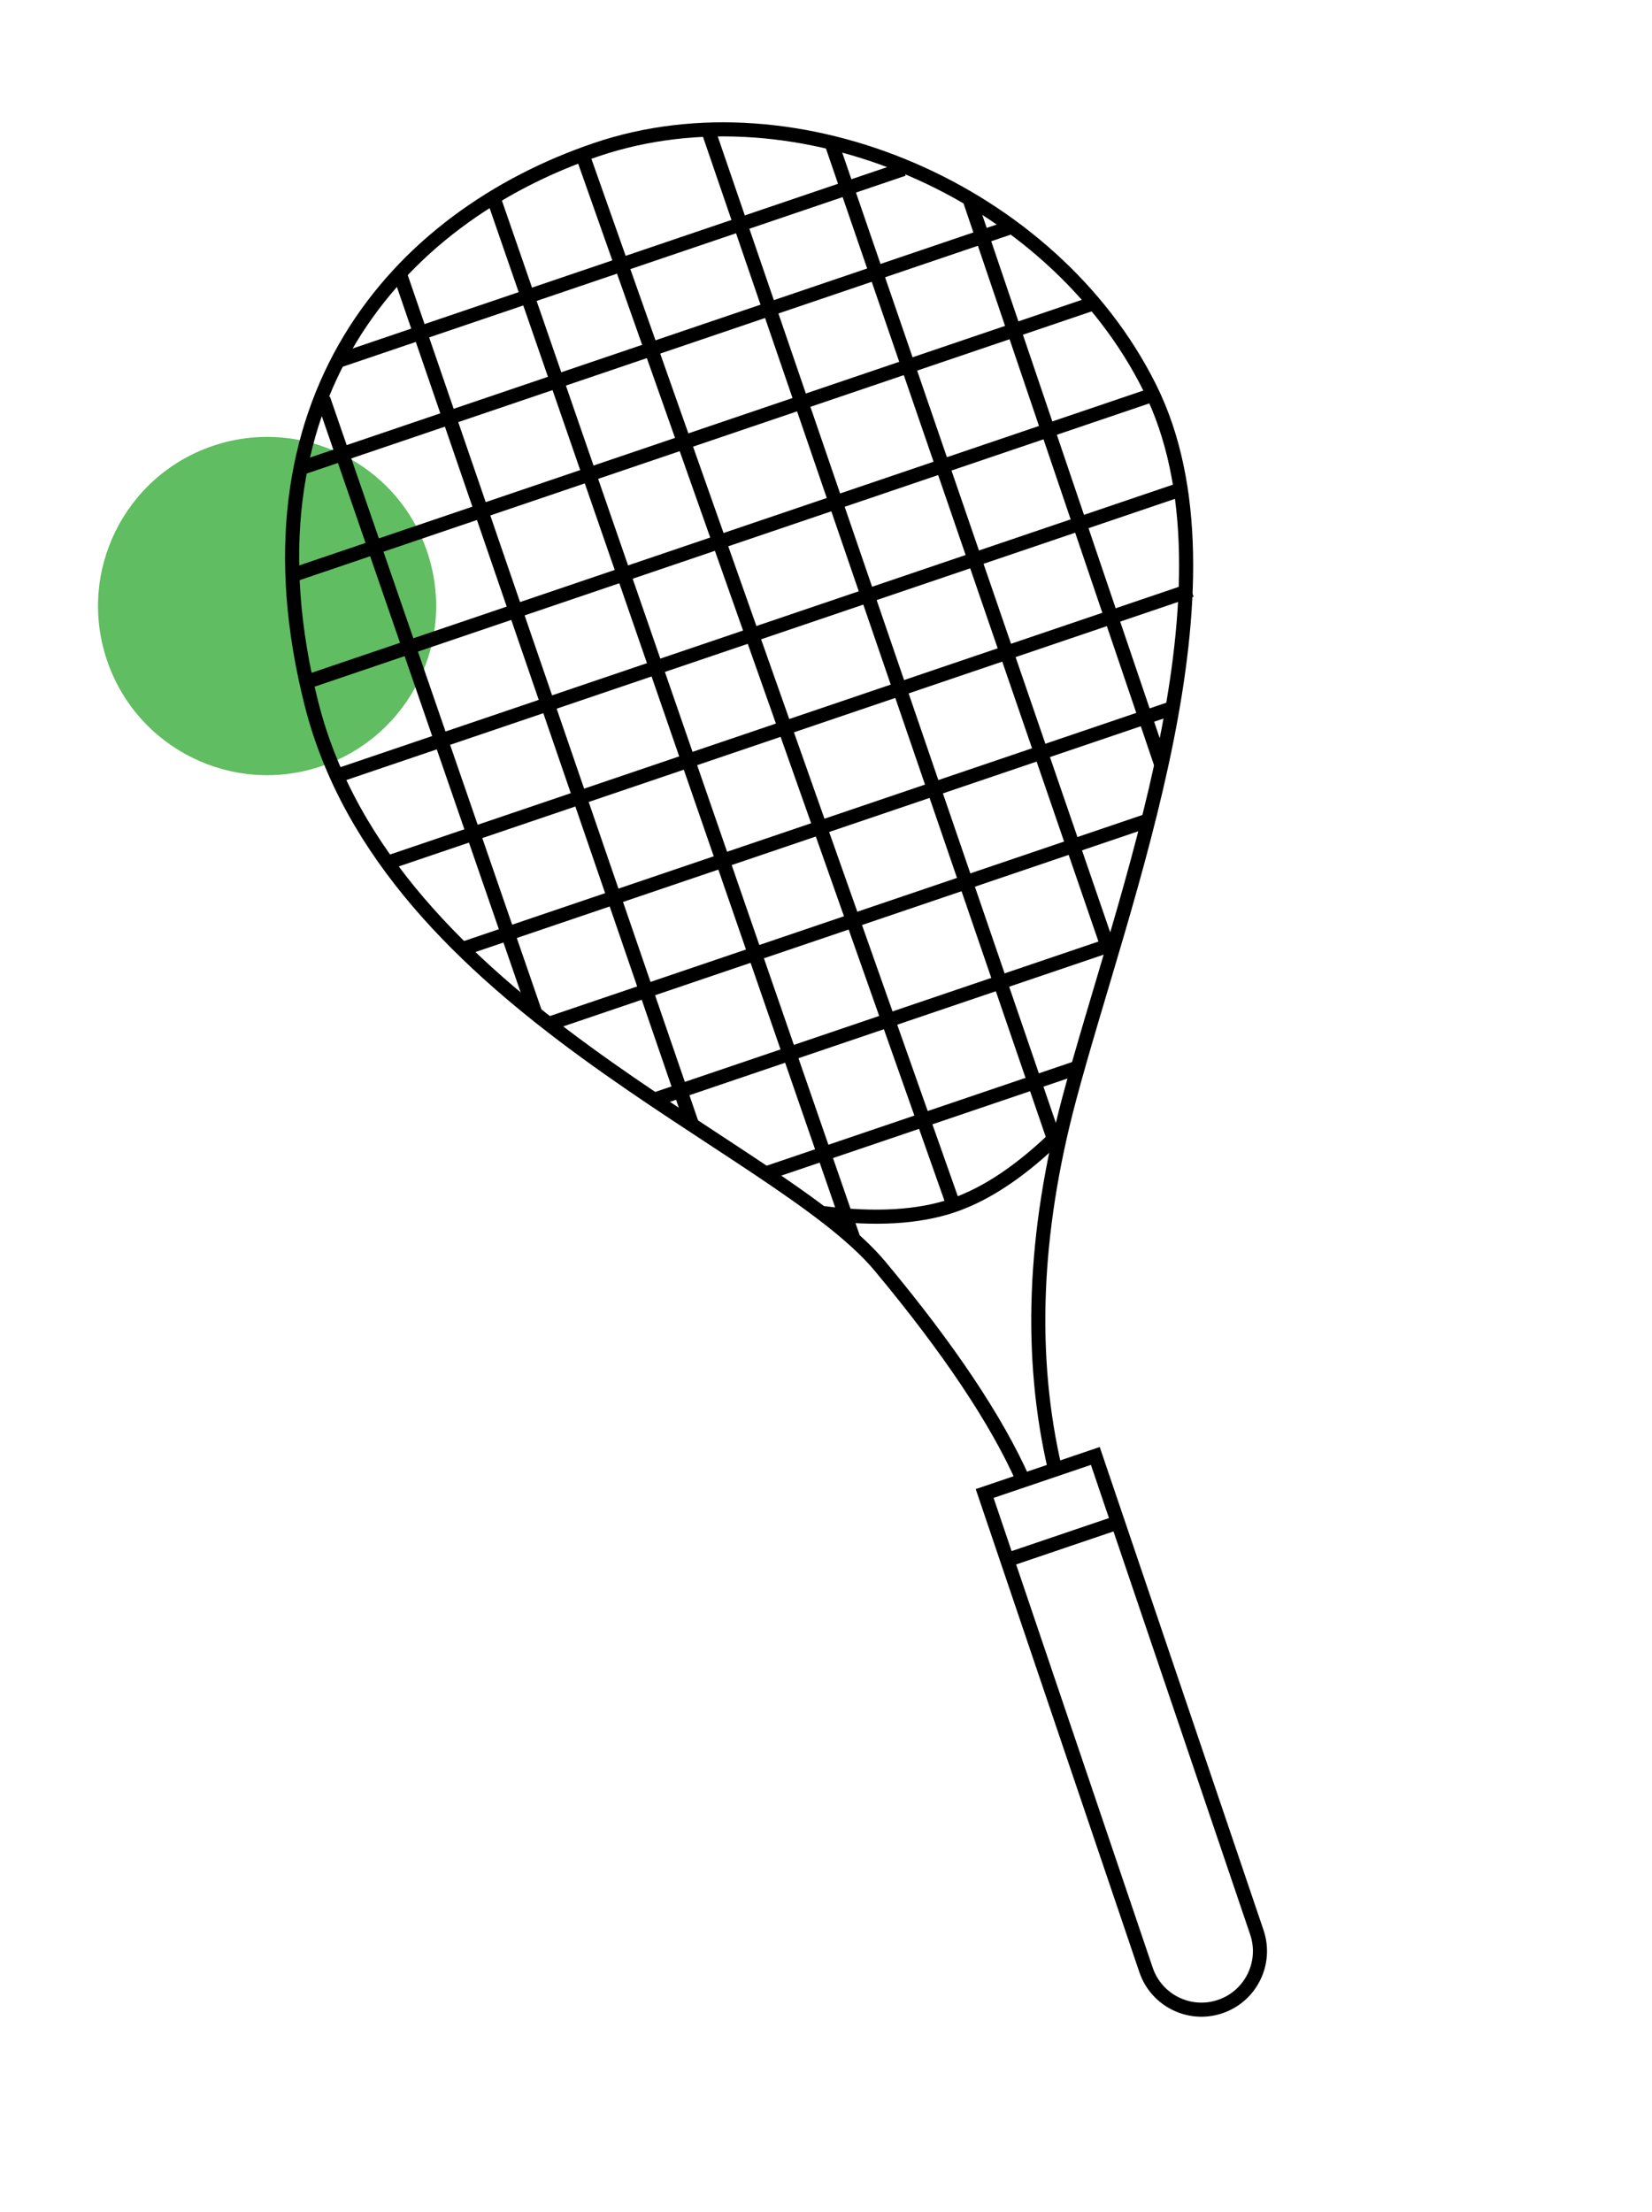 <?xml version="1.0" encoding="UTF-8"?> <svg xmlns="http://www.w3.org/2000/svg" width="204" height="273" viewBox="0 0 204 273" fill="none"><path d="M39.687 94.573C50.604 90.87 56.452 79.018 52.749 68.101C49.046 57.184 37.194 51.336 26.277 55.039C15.36 58.742 9.512 70.594 13.215 81.511C16.918 92.428 28.77 98.276 39.687 94.573Z" fill="#60BD61"></path><path fill-rule="evenodd" clip-rule="evenodd" d="M121.592 184.346L135.258 179.71L155.204 238.511C156.486 242.291 154.462 246.393 150.682 247.675C146.904 248.957 142.803 246.933 141.521 243.155C141.521 243.154 141.521 243.154 141.52 243.153L121.592 184.346Z" stroke="black" stroke-width="1.739"></path><path d="M138.043 187.925L124.377 192.561" stroke="black" stroke-width="1.739"></path><path d="M126.357 182.727C123.066 175.305 117.178 166.5 108.693 156.314C95.965 141.034 47.966 124.228 38.486 86.954C29.006 49.681 48.827 26.888 73.636 18.472C98.444 10.057 129.898 23.595 141.985 47.863C154.073 72.13 138.631 110.802 132.019 135.686C127.611 152.275 127.034 167.51 130.29 181.393" stroke="black" stroke-width="1.739"></path><path d="M41.559 44.607L111.549 20.866" stroke="black" stroke-width="1.739"></path><path d="M37.292 57.73L124.596 28.116" stroke="black" stroke-width="1.739"></path><path d="M36.264 70.943L135.098 37.417" stroke="black" stroke-width="1.739"></path><path d="M37.142 84.418L142.565 48.657" stroke="black" stroke-width="1.739"></path><path d="M41.053 95.947L146.477 60.186" stroke="black" stroke-width="1.739"></path><path d="M48.275 106.355L147.11 72.829" stroke="black" stroke-width="1.739"></path><path d="M57.3 117.072L144.713 87.421" stroke="black" stroke-width="1.739"></path><path d="M67.693 126.404L141.438 101.389" stroke="black" stroke-width="1.739"></path><path d="M80.673 135.781L137.276 116.581" stroke="black" stroke-width="1.739"></path><path d="M94.41 144.893L132.878 131.844" stroke="black" stroke-width="1.739"></path><path d="M101.637 149.732C108.074 150.553 113.417 150.242 117.666 148.801C121.914 147.36 126.343 144.356 130.953 139.788" stroke="black" stroke-width="1.739"></path><path d="M71.914 19.057L117.749 148.775" stroke="black" stroke-width="1.739"></path><path d="M87.477 16.158L129.985 140.121" stroke="black" stroke-width="1.739"></path><path d="M102.591 17.4L136.985 117.443" stroke="black" stroke-width="1.739"></path><path d="M119.752 24.67L143.426 94.461" stroke="black" stroke-width="1.739"></path><path d="M39.917 49.225L66.153 125.216" stroke="black" stroke-width="1.739"></path><path d="M49.462 34.045L85.4 138.639" stroke="black" stroke-width="1.739"></path><path d="M61.003 24.596L105.502 153.228" stroke="black" stroke-width="1.739"></path></svg> 